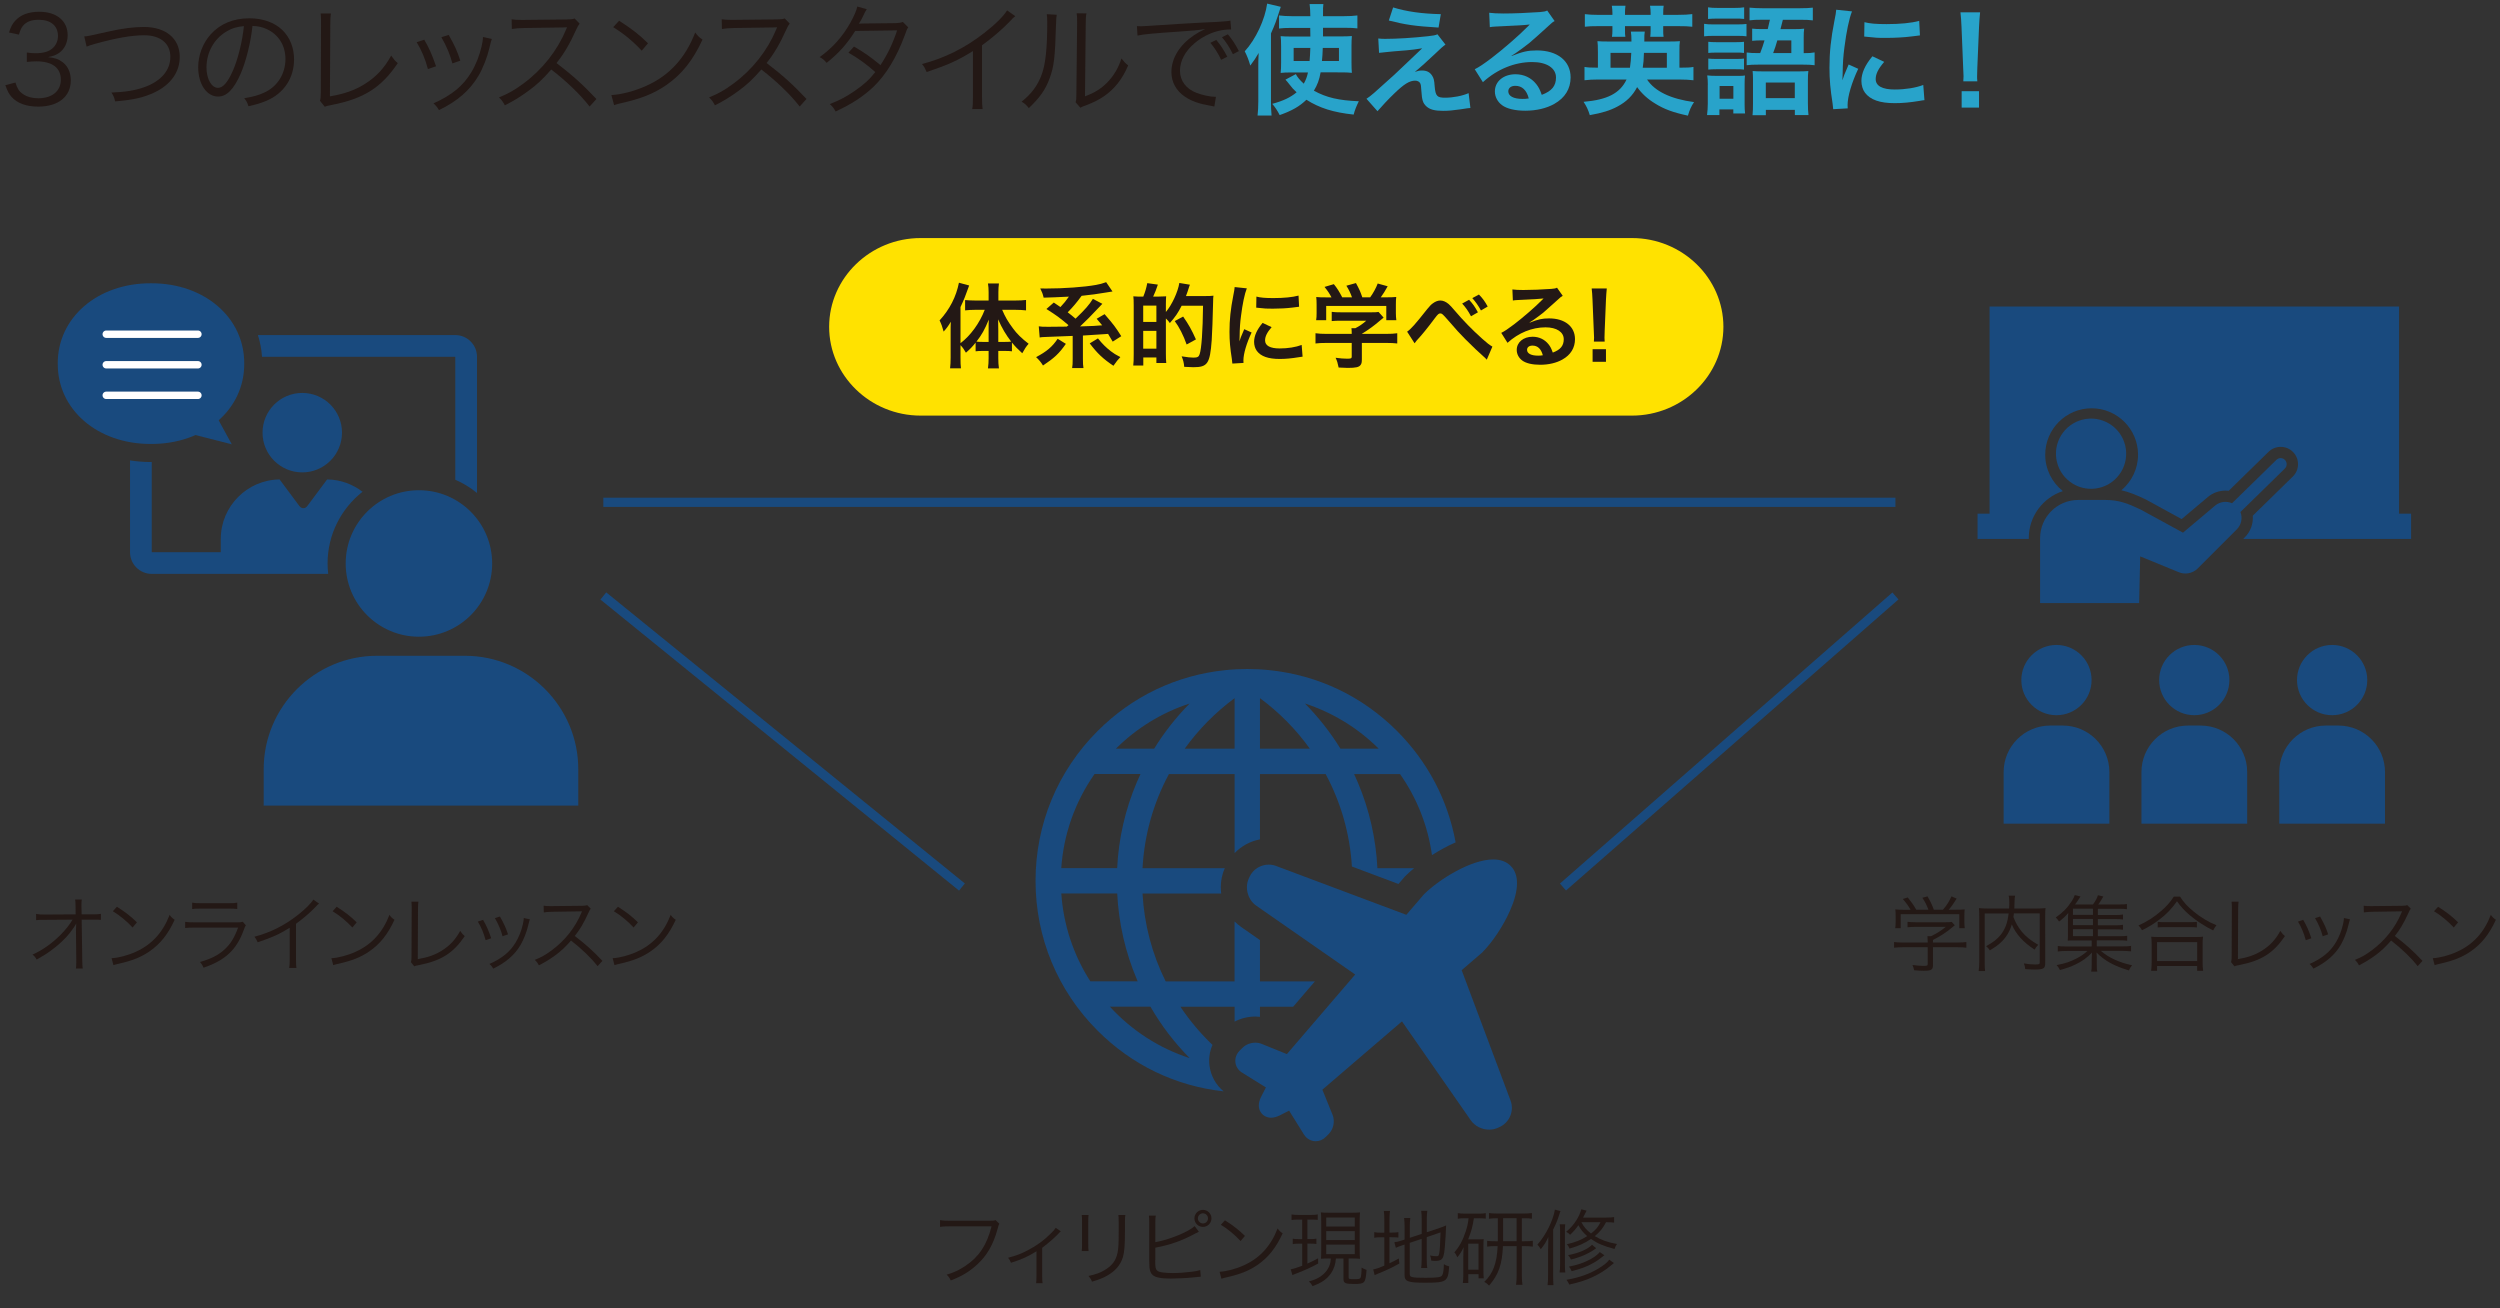 <?xml version="1.0" encoding="utf-8"?>
<!-- Generator: Adobe Illustrator 24.3.0, SVG Export Plug-In . SVG Version: 6.00 Build 0)  -->
<svg version="1.1" id="レイヤー_1" xmlns="http://www.w3.org/2000/svg" xmlns:xlink="http://www.w3.org/1999/xlink" x="0px"
	 y="0px" width="542.4px" height="283.84px" viewBox="0 0 542.4 283.84" style="enable-background:new 0 0 542.4 283.84;"
	 xml:space="preserve">
<rect x="0" y="0" width="542.4" height="283.84" fill="#333333" stroke="none"/>
<style type="text/css">
	.st0{fill:#FFE200;}
	.st1{fill:#231815;}
	.st2{fill:#28A3CA;}
	.st3{fill:#194A7E;}
	.st4{fill:none;stroke:#FFFFFF;stroke-width:1.606;stroke-linecap:round;stroke-linejoin:round;}
	.st5{fill:none;stroke:#231815;stroke-width:3.053;stroke-miterlimit:10;}
	.st6{fill:none;stroke:#194A7E;stroke-width:2;stroke-miterlimit:10;}
</style>
<g>
	<path class="st0" d="M373.91,70.91c0,10.59-8.93,19.26-19.84,19.26H199.73c-10.91,0-19.84-8.67-19.84-19.26s8.93-19.26,19.84-19.26
		h154.34C364.98,51.65,373.91,60.31,373.91,70.91z"/>
</g>
<g>
	<g>
		<path class="st1" d="M3.35,17.91c0.42,1.35,0.78,1.9,1.59,2.47c0.88,0.62,2.03,0.94,3.35,0.94c3.02,0,4.91-1.56,4.91-4.03
			c0-2.57-1.85-3.98-5.3-3.98c-0.73,0-1.38,0.05-2.08,0.13v-2.05c0.6,0.1,1.22,0.16,1.92,0.16c1.72,0,2.99-0.39,3.8-1.2
			c0.65-0.62,1.04-1.59,1.04-2.52c0-2.24-1.56-3.54-4.19-3.54c-1.59,0-2.73,0.44-3.46,1.38C4.58,6.14,4.39,6.55,4.11,7.51L1.95,7.05
			c0.44-1.33,0.75-1.92,1.4-2.6c1.14-1.25,2.91-1.9,5.17-1.9c3.77,0,6.16,1.98,6.16,5.1c0,1.59-0.68,2.99-1.82,3.8
			c-0.68,0.49-1.25,0.7-2.44,0.94c1.51,0.16,2.31,0.44,3.2,1.12c1.14,0.88,1.74,2.26,1.74,3.93c0,3.51-2.7,5.69-7.05,5.69
			c-2.63,0-4.58-0.73-5.82-2.13c-0.55-0.62-0.86-1.2-1.33-2.52L3.35,17.91z"/>
		<path class="st1" d="M18.28,7.9c0.78-0.05,0.78-0.05,5.41-1.09c2.89-0.65,5.38-0.96,7.54-0.96c4.76,0,7.77,2.52,7.77,6.5
			c0,3.25-1.92,5.98-5.41,7.67c-2.39,1.14-4.58,1.64-8.61,1.98c-0.21-0.91-0.34-1.22-0.81-1.92c2.91-0.1,5.25-0.47,7.23-1.2
			c3.56-1.3,5.56-3.64,5.56-6.55s-2.16-4.68-5.69-4.68c-2.7,0-6.11,0.6-10.61,1.85c-1.09,0.31-1.43,0.42-1.87,0.62L18.28,7.9z"/>
		<path class="st1" d="M52.23,15.96c-1.51,3.43-3.04,4.99-4.91,4.99c-2.47,0-4.32-2.7-4.32-6.34c0-2.65,0.99-5.23,2.73-7.18
			c2.08-2.29,4.91-3.46,8.4-3.46c2.91,0,5.46,0.91,7.15,2.57c1.64,1.59,2.52,3.85,2.52,6.34c0,4.03-2.18,7.36-5.95,8.97
			c-1.17,0.49-2.16,0.81-3.95,1.2c-0.26-0.86-0.42-1.12-0.91-1.74c1.9-0.31,3.12-0.65,4.34-1.22c2.86-1.3,4.6-4.08,4.6-7.28
			c0-2.96-1.51-5.36-4.13-6.53c-0.96-0.42-1.72-0.6-3.02-0.65C54.39,9.26,53.4,13.23,52.23,15.96z M49.04,6.89
			c-2.63,1.59-4.24,4.52-4.24,7.75c0,2.5,1.09,4.42,2.5,4.42c1.09,0,2.13-1.22,3.25-3.77c1.07-2.44,2.03-6.29,2.37-9.62
			C51.35,5.8,50.23,6.16,49.04,6.89z"/>
		<path class="st1" d="M71.79,2.91c-0.08,0.55-0.13,1.22-0.13,2.31L71.58,20.9c2.99-0.49,5.36-1.3,7.44-2.6
			c2.6-1.61,4.34-3.48,5.85-6.24c0.65,0.91,0.81,1.12,1.43,1.64c-3.56,5.3-7.38,7.72-14.33,9.07c-1.01,0.21-1.14,0.23-1.51,0.39
			l-1.04-1.3c0.13-0.44,0.18-0.73,0.18-1.69l0.05-14.9V4.32c0-0.52-0.03-0.83-0.08-1.4H71.79z"/>
		<path class="st1" d="M92.04,8.61c1.04,1.79,1.61,3.02,2.57,5.77l-1.77,0.6c-0.62-2.29-1.35-4.03-2.44-5.82L92.04,8.61z
			 M106.71,8.45c-0.16,0.42-0.16,0.42-0.57,2.11c-0.42,1.82-1.35,4.21-2.29,5.82c-1.85,3.17-4.58,5.56-8.61,7.51
			c-0.39-0.65-0.6-0.91-1.2-1.46c4-1.79,6.45-3.8,8.24-6.79c0.99-1.64,1.74-3.59,2.21-5.59c0.18-0.86,0.29-1.46,0.29-1.77v-0.1
			c0-0.08,0-0.08,0-0.16L106.71,8.45z M97.35,7.57c1.38,2.47,1.85,3.51,2.52,5.59l-1.72,0.6c-0.47-1.85-1.27-3.74-2.39-5.69
			L97.35,7.57z"/>
		<path class="st1" d="M127.92,23.11c-2.05-2.63-4.99-5.46-8.32-8.03c-1.82,2.08-3.09,3.28-4.97,4.65c-1.79,1.3-3.17,2.16-5.1,3.12
			c-0.42-0.78-0.62-1.07-1.27-1.72c2-0.81,3.28-1.51,5.28-2.99c4.16-3.07,7.38-7.18,9.28-11.73c0.05-0.16,0.08-0.18,0.13-0.31
			c0.05-0.08,0.05-0.1,0.08-0.18c-0.23,0.03-0.31,0.03-0.62,0.03l-8.68,0.13c-1.17,0.03-1.92,0.08-2.68,0.21L111,4.19
			c0.7,0.1,1.17,0.13,2.05,0.13c0.08,0,0.31,0,0.68,0l9.28-0.1c0.91-0.03,1.22-0.05,1.66-0.21l1.09,1.12
			c-0.26,0.31-0.44,0.62-0.73,1.27c-1.46,3.22-2.68,5.28-4.29,7.28c3.41,2.6,5.69,4.65,8.66,7.8L127.92,23.11z"/>
		<path class="st1" d="M132.65,20.62c2.03-0.08,5.15-0.88,7.57-2c5.02-2.24,8.5-6.06,10.61-11.57c0.6,0.81,0.86,1.04,1.59,1.53
			c-2.08,4.52-4.5,7.57-7.93,9.93c-2.68,1.82-5.36,2.89-9.7,3.87c-0.7,0.16-0.91,0.21-1.56,0.42L132.65,20.62z M134.32,4.5
			c2.78,1.77,4.39,3.04,6.27,4.89L139.23,11c-1.87-2.03-3.93-3.72-6.19-5.1L134.32,4.5z"/>
		<path class="st1" d="M173.5,23.11c-2.05-2.63-4.99-5.46-8.32-8.03c-1.82,2.08-3.09,3.28-4.97,4.65c-1.79,1.3-3.17,2.16-5.1,3.12
			c-0.42-0.78-0.62-1.07-1.27-1.72c2-0.81,3.28-1.51,5.28-2.99c4.16-3.07,7.38-7.18,9.28-11.73c0.05-0.16,0.08-0.18,0.13-0.31
			c0.05-0.08,0.05-0.1,0.08-0.18c-0.23,0.03-0.31,0.03-0.62,0.03l-8.68,0.13c-1.17,0.03-1.92,0.08-2.68,0.21l-0.05-2.11
			c0.7,0.1,1.17,0.13,2.05,0.13c0.08,0,0.31,0,0.68,0l9.28-0.1c0.91-0.03,1.22-0.05,1.66-0.21l1.09,1.12
			c-0.26,0.31-0.44,0.62-0.73,1.27c-1.46,3.22-2.68,5.28-4.29,7.28c3.41,2.6,5.69,4.65,8.66,7.8L173.5,23.11z"/>
		<path class="st1" d="M188.06,2c-0.34,0.49-0.34,0.49-0.91,1.72c-0.23,0.49-0.49,0.94-0.81,1.43c0.36-0.05,0.36-0.05,8.03-0.13
			c0.65-0.03,1.12-0.1,1.51-0.26l1.17,1.17c-0.29,0.42-0.31,0.49-0.75,1.72c-1.79,4.84-4.08,8.58-6.79,11.18
			c-2.18,2.08-4.76,3.77-8.22,5.36c-0.42-0.78-0.65-1.07-1.27-1.61c2.21-0.86,3.61-1.61,5.38-2.83c2.03-1.4,3.22-2.47,4.5-4.11
			c-1.87-1.69-3.77-3.04-5.82-4.21l1.2-1.33c2.21,1.27,3.64,2.29,5.75,4.03c1.53-2.31,2.7-4.78,3.61-7.54l-9.1,0.13
			c-1.77,2.83-3.61,4.86-6.19,6.92c-0.6-0.68-0.83-0.86-1.51-1.25c2.81-2.03,4.94-4.42,6.63-7.41c0.83-1.51,1.33-2.63,1.53-3.56
			L188.06,2z"/>
		<path class="st1" d="M220.28,3.51c-0.47,0.34-0.49,0.39-1.14,1.09c-1.64,1.72-3.85,3.61-6.08,5.23V20.9
			c0,1.48,0.03,2.05,0.13,2.76h-2.26c0.13-0.68,0.16-1.27,0.16-2.7v-9.88c-3.38,2.08-5.28,2.94-10.04,4.55
			c-0.36-0.83-0.49-1.09-1.01-1.74c4.89-1.27,9.39-3.51,13.49-6.73c2.42-1.87,4.24-3.69,4.97-4.91L220.28,3.51z"/>
		<path class="st1" d="M229.27,3.2c-0.1,0.65-0.1,0.65-0.16,2.24c-0.21,7.05-0.42,8.97-1.4,11.6c-0.88,2.42-2.13,4.16-4.5,6.42
			c-0.52-0.68-0.78-0.91-1.56-1.4c2.13-1.69,3.54-3.56,4.39-5.98c0.81-2.26,1.17-5.67,1.17-11.15c0-0.94-0.03-1.25-0.1-1.85
			L229.27,3.2z M235.72,2.91c-0.13,0.62-0.16,1.09-0.16,2.29l-0.16,15.7c2.16-0.81,3.48-1.64,4.84-3.02c1.43-1.48,2.44-3.2,3.07-5.2
			c0.55,0.7,0.75,0.94,1.46,1.51c-1.27,2.99-2.99,5.15-5.23,6.68c-1.14,0.78-2.18,1.3-3.72,1.9c-0.47,0.18-0.47,0.18-0.83,0.31
			c-0.31,0.13-0.36,0.16-0.6,0.29l-1.04-1.2c0.16-0.44,0.18-0.65,0.18-1.77l0.16-15.21c0-1.69,0-1.69-0.1-2.31L235.72,2.91z"/>
		<path class="st1" d="M246.67,5.67c0.49,0.03,0.75,0.03,0.94,0.03c0.36,0,0.68-0.03,1.48-0.08c3.09-0.23,11.41-0.73,14.77-0.86
			c1.46-0.08,2.68-0.18,3.09-0.29l0.16,1.92c-1.04,0-1.92,0.1-2.91,0.36c-1.74,0.44-3.56,1.38-4.99,2.6
			c-2.08,1.74-3.2,3.85-3.2,6.01c0,2.18,1.33,3.93,3.64,4.81c1.27,0.47,2.91,0.83,3.9,0.83c0.05,0,0.16,0,0.26,0l-0.34,2.11
			c-0.29-0.05-0.39-0.08-0.81-0.16c-2.57-0.44-4.13-0.99-5.62-2c-1.85-1.25-2.89-3.15-2.89-5.3c0-3.02,1.77-5.88,4.86-7.98
			c0.81-0.55,1.48-0.91,2.47-1.38c-1.53,0.26-2.83,0.39-5.72,0.57c-5.38,0.36-7.7,0.57-8.97,0.86L246.67,5.67z M263.88,8.66
			c0.99,1.2,1.51,1.98,2.39,3.64l-1.33,0.68c-0.7-1.48-1.38-2.55-2.34-3.69L263.88,8.66z M266.4,7.44c0.99,1.2,1.51,1.98,2.39,3.64
			l-1.3,0.68c-0.73-1.48-1.4-2.55-2.37-3.69L266.4,7.44z"/>
		<path class="st2" d="M273,14.38c0-0.81,0-1.22,0.08-2.89c-0.57,1.01-0.99,1.64-1.82,2.73c-0.36-1.25-0.65-2-1.2-3.09
			c2.39-2.6,4.39-6.89,4.86-10.35l2.96,0.7c-1.04,3.22-1.2,3.69-2.13,5.77v14.79c0,1.12,0.03,1.98,0.13,3.02h-3.04
			c0.1-0.99,0.16-1.77,0.16-3.04V14.38z M286.52,15.7c-0.29,1.64-0.7,2.73-1.46,3.98c2.76,1.51,5.41,2.11,9.75,2.29
			c-0.47,0.94-0.88,1.92-1.12,2.89c-4.39-0.47-7.38-1.4-10.25-3.22c-1.51,1.46-3.15,2.39-5.8,3.33c-0.47-0.94-1.01-1.74-1.61-2.44
			c2.39-0.65,3.93-1.38,5.28-2.5c-0.68-0.62-1.01-1.01-1.61-1.79c-0.34-0.44-0.55-0.68-0.81-0.96l2.26-1.2
			c0.31,0.62,0.83,1.27,1.72,2.08c0.47-0.86,0.7-1.48,0.91-2.44h-3.82c-0.83,0-1.46,0.03-2.11,0.1c0.08-0.75,0.1-1.25,0.1-2.18
			v-3.61c0-1.12-0.03-1.56-0.1-2.18c0.78,0.05,1.17,0.08,2.42,0.08h4.03l-0.03-1.87H280c-1.04,0-1.72,0.03-2.5,0.13V3.35
			c0.78,0.1,1.77,0.16,2.81,0.16h3.98c-0.03-1.35-0.05-1.82-0.16-2.63h2.99c-0.08,0.73-0.08,0.73-0.08,2.63h4.52
			c1.2,0,2.05-0.05,2.94-0.16v2.81c-0.78-0.1-1.56-0.13-2.6-0.13h-4.86c0,0.36,0,0.62,0,0.78V7.9h3.82c1.17,0,1.72-0.03,2.44-0.08
			c-0.05,0.65-0.08,1.3-0.08,2.26v3.35c0,1.25,0.03,1.74,0.08,2.37c-0.75-0.08-1.35-0.1-2.52-0.1H286.52z M280.67,10.4v2.83h3.46
			c0.1-1.17,0.1-1.38,0.16-2.83H280.67z M286.99,10.4c-0.05,1.35-0.08,1.85-0.18,2.83h3.69V10.4H286.99z"/>
		<path class="st2" d="M299.03,8.35c0.7,0.08,0.96,0.08,1.53,0.08c2.52,0,5.98-0.21,9.23-0.57c1.17-0.13,1.64-0.21,2.08-0.42
			l1.74,2.24c-0.49,0.34-1.04,0.81-2.21,1.95c-1.4,1.35-3.64,3.35-4.45,3.98c0.65-0.23,0.99-0.31,1.59-0.31
			c0.99,0,1.66,0.34,2.16,1.09c0.36,0.57,0.47,0.94,0.57,2.39c0.18,2.05,0.52,2.42,2.24,2.42c1.74,0,3.77-0.39,5.12-0.99l0.39,3.22
			c-0.44,0.03-0.6,0.05-2.29,0.31c-1.59,0.23-2.52,0.31-3.64,0.31c-1.85,0-2.89-0.29-3.64-0.99c-0.73-0.68-0.94-1.3-1.07-3.35
			c-0.05-0.99-0.1-1.35-0.26-1.66c-0.18-0.34-0.6-0.55-1.09-0.55c-1.22,0-2.39,0.73-4.5,2.76c-1.33,1.27-2.73,2.78-3.67,3.87
			l-2.39-2.7c1.14-0.78,1.14-0.78,6.03-5.2c0.6-0.55,1.07-0.99,3.02-2.86c0.7-0.68,1.72-1.64,3.04-2.89
			c-1.48,0.23-2.16,0.34-3.38,0.44c-0.36,0.03-0.36,0.03-2.63,0.21c-0.49,0.05-0.49,0.05-1.35,0.13c-0.96,0.08-1.14,0.1-2,0.21
			L299.03,8.35z M302.25,1.61c2.94,0.91,6.32,1.38,10.35,1.46l-0.49,2.91c-5.17-0.31-7.2-0.62-10.79-1.53L302.25,1.61z"/>
		<path class="st2" d="M327.99,12.14c2.37-0.94,3.51-1.2,5.46-1.2c4.45,0,7.31,2.29,7.31,5.85c0,2.47-1.22,4.45-3.54,5.75
			c-1.69,0.96-3.9,1.48-6.29,1.48c-2.18,0-4-0.42-5.04-1.2c-0.99-0.73-1.56-1.82-1.56-2.99c0-2.16,1.87-3.72,4.47-3.72
			c1.82,0,3.41,0.75,4.5,2.13c0.52,0.65,0.81,1.22,1.2,2.34c2.16-0.81,3.09-1.92,3.09-3.77c0-2.03-2-3.35-5.15-3.35
			c-3.8,0-7.59,1.53-10.71,4.37l-1.77-2.81c0.91-0.44,1.95-1.14,3.67-2.44c2.42-1.85,5.8-4.76,7.77-6.76
			c0.05-0.05,0.31-0.31,0.47-0.47l-0.03-0.03c-0.99,0.13-2.65,0.23-7.36,0.44c-0.57,0.03-0.75,0.05-1.25,0.13l-0.13-3.12
			c0.88,0.1,1.64,0.16,3.07,0.16c2.21,0,5.38-0.13,7.9-0.31c0.91-0.08,1.2-0.13,1.61-0.34l1.61,2.29c-0.44,0.23-0.62,0.39-1.35,1.07
			c-1.3,1.2-3.2,2.89-4.08,3.64c-0.47,0.39-2.34,1.79-2.86,2.13c-0.65,0.44-0.65,0.44-1.07,0.68L327.99,12.14z M328.77,18.62
			c-0.94,0-1.53,0.47-1.53,1.2c0,1.04,1.17,1.64,3.09,1.64c0.49,0,0.62,0,1.35-0.1C331.22,19.55,330.23,18.62,328.77,18.62z"/>
		<path class="st2" d="M357.35,17.26c1.69,2.55,5.12,4.21,10.19,4.89c-0.65,0.99-0.94,1.64-1.33,2.94c-3.25-0.7-5.15-1.4-7.15-2.65
			c-1.56-0.94-2.89-2.16-3.87-3.54c-0.96,1.85-2.31,3.17-4.26,4.21c-1.61,0.86-3.28,1.38-6.01,1.87c-0.36-1.2-0.73-1.95-1.35-2.89
			c5.17-0.44,7.9-1.85,9.33-4.84h-6.06c-1.25,0-2.13,0.05-3.07,0.16v-2.89c0.73,0.13,1.38,0.16,2.7,0.16h0.21v-3.38
			c0-1.22-0.03-1.77-0.1-2.37c0.68,0.05,1.14,0.08,2.52,0.08h4.86c0-1.04-0.03-1.53-0.13-2.16h3.02c-0.1,0.7-0.1,0.7-0.1,2.16h5.2
			c1.35,0,1.82-0.03,2.52-0.08c-0.1,0.62-0.1,1.07-0.1,2.34v3.41h0.31c1.38,0,2-0.03,2.73-0.16v2.89c-0.96-0.1-1.87-0.16-3.12-0.16
			H357.35z M349.83,2.78c0-0.55-0.05-1.01-0.13-1.53h2.96c-0.08,0.49-0.1,0.99-0.1,1.53v0.44h5.56V2.78c0-0.52-0.05-1.01-0.13-1.53
			h2.96c-0.08,0.47-0.1,0.99-0.1,1.53v0.44h3.22c1.33,0,2.18-0.05,3.09-0.16V5.8c-0.88-0.1-1.69-0.13-3.09-0.13h-3.22v0.91
			c0,0.57,0,0.91,0.08,1.4h-2.89c0.05-0.42,0.08-0.81,0.08-1.38V5.67h-5.56v0.88c0,0.65,0,1.01,0.08,1.43h-2.91
			c0.08-0.47,0.1-0.88,0.1-1.4V5.67h-2.96c-1.43,0-2.24,0.03-3.02,0.13V3.07c0.86,0.1,1.69,0.16,3.02,0.16h2.96V2.78z M353.63,14.69
			c0.16-1.07,0.23-1.85,0.29-3.22h-4.5v3.22H353.63z M361.64,14.69v-3.22h-4.97c-0.05,1.61-0.1,2.16-0.26,3.22H361.64z"/>
		<path class="st2" d="M369.72,5.17c0.62,0.1,1.12,0.13,2.08,0.13h4.91c1.09,0,1.61-0.03,2.21-0.1v2.68
			c-0.57-0.08-0.96-0.1-2.08-0.1h-5.04c-0.91,0-1.46,0.03-2.08,0.1V5.17z M370.53,18.41c0-0.81-0.03-1.4-0.13-2.05
			c0.65,0.08,1.25,0.1,2,0.1h4.45c1.01,0,1.3,0,1.74-0.08c-0.05,0.47-0.08,0.91-0.08,1.87v4.34c0,0.96,0.03,1.35,0.1,2.03h-2.55
			v-0.88h-3.02v1.22h-2.68c0.1-0.81,0.16-1.61,0.16-2.52V18.41z M370.58,1.59c0.65,0.1,1.12,0.13,2.16,0.13h3.51
			c1.04,0,1.51-0.03,2.16-0.13v2.52c-0.83-0.08-1.01-0.08-2.16-0.08h-3.51c-0.94,0-1.51,0.03-2.16,0.08V1.59z M370.63,9.07
			c0.52,0.05,0.86,0.08,1.72,0.08h4.37c0.86,0,1.2-0.03,1.66-0.08v2.42c-0.65-0.08-0.81-0.08-1.66-0.08h-4.37
			c-0.83,0-1.2,0.03-1.72,0.08V9.07z M370.63,12.71c0.52,0.05,0.86,0.08,1.72,0.08h4.37c0.86,0,1.2-0.03,1.66-0.08v2.39
			c-0.65-0.08-0.81-0.08-1.72-0.08h-4.34c-0.78,0-1.2,0.03-1.69,0.08V12.71z M373.08,21.42h2.99v-2.76h-2.99V21.42z M381.89,11.52
			c0.47-1.25,0.6-1.61,0.94-2.76h-0.65c-0.75,0-1.43,0.03-2.03,0.1V6.21c0.62,0.08,1.22,0.1,2.08,0.1h1.3
			c0.26-1.04,0.26-1.04,0.47-2.03h-1.69c-1.25,0-1.92,0.03-2.73,0.13V1.66c0.88,0.08,1.74,0.13,2.91,0.13h7.93
			c1.33,0,2.18-0.05,2.89-0.13v2.76c-0.81-0.1-1.48-0.13-2.76-0.13h-3.74c-0.26,0.99-0.42,1.66-0.52,2.03h3.09
			c0.91,0,1.51-0.03,2.05-0.1c-0.08,0.57-0.1,1.07-0.1,2.03v3.28c1.25,0,1.59-0.03,2.37-0.16v2.78c-0.86-0.1-1.46-0.13-2.55-0.13
			h-9.62c-1.2,0-1.79,0.03-2.57,0.13v-2.76c0.78,0.1,1.27,0.13,2.57,0.13H381.89z M380.33,17.26c0-0.78-0.03-1.27-0.08-1.85
			c0.65,0.05,1.17,0.08,2.21,0.08h7.77c1.14,0,1.59-0.03,2.11-0.08c-0.08,0.55-0.1,1.22-0.1,2.08v4.91c0,1.09,0.05,1.92,0.13,2.57
			h-2.96v-1.14h-6.29v1.17h-2.89c0.08-0.73,0.1-1.59,0.1-2.63V17.26z M383.11,21.29h6.29v-3.38h-6.29V21.29z M388.65,11.52V8.76
			h-3.04c-0.36,1.27-0.47,1.56-0.91,2.76H388.65z"/>
		<path class="st2" d="M397.73,23.69c-0.03-0.47-0.05-0.62-0.13-1.22c-0.49-3.15-0.68-5.15-0.68-7.77c0-3.35,0.31-6.32,1.07-10.17
			c0.29-1.46,0.34-1.72,0.39-2.42l3.43,0.36c-0.62,1.53-1.22,4.45-1.64,7.77c-0.26,1.95-0.36,3.48-0.39,5.75
			c0,0.57-0.03,0.78-0.05,1.43c0.29-0.91,0.34-1.09,1.35-3.43l2.08,0.94c-1.43,3.02-2.31,6.03-2.31,7.88c0,0.16,0,0.36,0.03,0.7
			L397.73,23.69z M408.8,13.42c-1.3,1.51-1.85,2.63-1.85,3.74c0,1.48,1.43,2.26,4.13,2.26c2.29,0,4.55-0.36,6.19-0.99l0.26,3.3
			c-0.36,0.03-0.47,0.05-1.07,0.16c-2.08,0.34-3.67,0.49-5.38,0.49c-3.22,0-5.3-0.73-6.45-2.26c-0.49-0.65-0.78-1.61-0.78-2.55
			c0-1.69,0.78-3.43,2.39-5.36L408.8,13.42z M404.51,4.81c1.17,0.31,2.55,0.42,4.81,0.42c2.89,0,5.36-0.23,7.07-0.7l0.16,3.15
			c-0.21,0.03-0.6,0.08-1.85,0.23c-1.66,0.21-3.64,0.31-5.56,0.31c-1.9,0-1.92,0-4.68-0.29L404.51,4.81z"/>
		<path class="st2" d="M425.96,17.65c0.03-0.55,0.05-0.81,0.05-1.12c0-0.29,0-0.29-0.08-1.85l-0.36-8.84
			c-0.05-1.14-0.13-2.44-0.23-3.17h4.26c-0.08,0.7-0.18,2.05-0.23,3.17L429,14.69c-0.05,1.51-0.05,1.51-0.05,1.87
			c0,0.31,0,0.57,0.05,1.09H425.96z M425.6,23.35v-3.56h3.77v3.56H425.6z"/>
	</g>
</g>
<g>
	<path class="st1" d="M208.39,77.6c0,1.04,0.02,1.7,0.1,2.32h-2.36c0.08-0.76,0.12-1.32,0.12-2.34v-5.52c0-1.06,0-1.38,0.04-2.26
		c-0.54,0.92-0.92,1.44-1.56,2.14c-0.26-0.98-0.5-1.66-0.88-2.42c2.2-2.4,3.6-5.14,4.2-8.18l2.22,0.6c-0.72,2.06-1.2,3.24-1.88,4.68
		v7.84c2.18-1.66,4.14-4.34,5.26-7.24h-2.14c-0.68,0-1.46,0.04-2.12,0.12V65.1c0.62,0.06,1.4,0.1,2.18,0.1h2.92v-1.82
		c0-0.66-0.04-1.28-0.14-1.88h2.38c-0.08,0.62-0.12,1.2-0.12,1.9v1.8h3.7c0.88,0,1.66-0.04,2.3-0.12v2.26
		c-0.68-0.08-1.48-0.12-2.24-0.12h-2.94c0.66,1.54,1.2,2.48,2.34,4.02c0.82,1.14,1.9,2.2,3.4,3.34c-0.54,0.62-0.86,1.1-1.38,2.06
		c-1.06-0.98-1.54-1.46-2.24-2.32v1.9c-0.42-0.06-0.84-0.08-1.46-0.08h-1.5v1.6c0,0.78,0.04,1.46,0.14,2.18h-2.38
		c0.1-0.74,0.14-1.44,0.14-2.18v-1.6h-1.4c-0.56,0-1,0.02-1.42,0.08v-1.88c-0.78,0.96-1.1,1.3-2.1,2.18
		c-0.44-0.76-0.68-1.1-1.18-1.64V77.6z M214.49,71.74c0-1.04,0-1.46,0.04-2.4c-0.9,2.18-1.5,3.26-2.68,4.78
		c0.4,0.04,0.74,0.06,1.32,0.06h1.32V71.74z M218.05,74.18c0.58,0,0.88-0.02,1.34-0.06c-1.14-1.48-1.98-2.88-2.84-4.84
		c0.04,1.12,0.04,1.6,0.04,2.4v2.5H218.05z"/>
	<path class="st1" d="M231.25,74.6c-1.44,2.08-2.52,3.08-4.96,4.7c-0.44-0.72-0.9-1.26-1.5-1.82c2.28-1.2,3.54-2.26,4.68-3.98
		L231.25,74.6z M231.81,70.54c-2.02-1.7-2.46-2.02-4.78-3.5l1.6-1.4c0.34,0.22,0.8,0.56,1.44,0.98c0.74-0.78,1.24-1.4,1.84-2.26
		c-3.36,0.16-3.36,0.16-5.48,0.22c-0.2-0.84-0.32-1.16-0.74-2c0.56,0.02,0.98,0.02,1.26,0.02c3.86,0,8.28-0.32,10.82-0.78
		c0.96-0.18,1.24-0.26,2.22-0.6l1.38,2.02c-0.34,0.04-0.34,0.04-1.38,0.22c-1.28,0.24-3.82,0.58-5.32,0.72
		c-1.12,1.52-1.84,2.38-3.02,3.58c0.7,0.54,0.98,0.76,1.7,1.38c2.08-2,3-3.04,3.76-4.3l2.06,1.08c-0.08,0.08-0.08,0.08-0.3,0.3
		c-0.02,0.02-0.1,0.12-0.24,0.26c-0.1,0.08-0.3,0.3-0.6,0.62c-0.86,0.96-2.72,2.82-3.7,3.72c3.12-0.1,3.12-0.1,4.8-0.24
		c-0.32-0.4-0.56-0.68-1.2-1.42l1.72-1c2.08,2.42,2.26,2.66,3.62,4.78l-1.86,1.18c-0.56-0.96-0.74-1.26-1-1.68
		c-0.2,0-0.2,0-0.52,0.04c-0.98,0.08-3.8,0.26-4.94,0.32v5.04c0,1,0.02,1.44,0.12,2.02h-2.46c0.1-0.58,0.12-1.02,0.12-2.02v-4.96
		c-0.88,0.04-4.76,0.2-5.68,0.22c-1.02,0.04-1.06,0.04-1.48,0.12l-0.2-2.42c0.68,0.1,0.8,0.1,2.18,0.1c1.82,0,2.02,0,3.9-0.04
		l0.36-0.3V70.54z M238.21,73.42c1,1.24,1.76,1.98,2.82,2.8c0.58,0.44,1.04,0.74,2.04,1.26c-0.56,0.58-0.76,0.84-1.5,1.88
		c-2.22-1.48-3.52-2.7-5.14-4.86L238.21,73.42z"/>
	<path class="st1" d="M248.05,64.35c0.4-0.98,0.66-1.86,0.86-2.92l2.3,0.32c-0.4,1.18-0.58,1.64-1.02,2.6h1.1
		c0.98-0.02,1.56-0.04,1.72-0.06c-0.02,0.16-0.02,0.16-0.04,0.6c0,0.04-0.02,0.1-0.02,1.12v1.68c1.3-1.52,2.62-4.36,2.92-6.3
		l2.3,0.38c-0.12,0.28-0.16,0.38-0.28,0.78c-0.08,0.3-0.4,1.22-0.58,1.68h4.26c0.82,0,1.3-0.02,1.7-0.08
		c-0.06,0.52-0.06,0.52-0.08,1.58c-0.04,2.48-0.22,7.1-0.3,8.12c-0.38,5.06-0.9,5.82-3.98,5.82c-0.48,0-0.98-0.02-1.98-0.08
		c-0.08-0.9-0.22-1.46-0.56-2.28c1.26,0.2,1.94,0.28,2.56,0.28c0.86,0,1.16-0.16,1.34-0.74c0.42-1.24,0.68-5.02,0.74-10.52h-4.64
		c-0.78,1.54-1.36,2.4-2.56,3.76c-0.3-0.44-0.36-0.5-0.86-1v7.68c0,0.74,0.02,1.42,0.08,1.98h-2.14v-1.2h-2.84v1.76h-2.18
		c0.08-0.6,0.1-1.34,0.1-2.58v-10.4c0-1.06-0.02-1.52-0.08-2.04c0.34,0.04,0.74,0.06,1.06,0.06h0.7H248.05z M248.03,69.84h2.86V66.3
		h-2.86V69.84z M248.03,75.64h2.86v-3.86h-2.86V75.64z M257.45,74.74c-0.66-1.92-1.64-3.84-2.58-5.08l1.82-0.98
		c1.2,1.72,1.82,2.82,2.78,4.96L257.45,74.74z"/>
	<path class="st1" d="M267.37,78.88c-0.02-0.36-0.04-0.48-0.1-0.94c-0.38-2.42-0.52-3.96-0.52-5.98c0-2.58,0.24-4.86,0.82-7.82
		c0.22-1.12,0.26-1.32,0.3-1.86l2.64,0.28c-0.48,1.18-0.94,3.42-1.26,5.98c-0.2,1.5-0.28,2.68-0.3,4.42c0,0.44-0.02,0.6-0.04,1.1
		c0.22-0.7,0.26-0.84,1.04-2.64l1.6,0.72c-1.1,2.32-1.78,4.64-1.78,6.06c0,0.12,0,0.28,0.02,0.54L267.37,78.88z M275.89,70.98
		c-1,1.16-1.42,2.02-1.42,2.88c0,1.14,1.1,1.74,3.18,1.74c1.76,0,3.5-0.28,4.76-0.76l0.2,2.54c-0.28,0.02-0.36,0.04-0.82,0.12
		c-1.6,0.26-2.82,0.38-4.14,0.38c-2.48,0-4.08-0.56-4.96-1.74c-0.38-0.5-0.6-1.24-0.6-1.96c0-1.3,0.6-2.64,1.84-4.12L275.89,70.98z
		 M272.59,64.35c0.9,0.24,1.96,0.32,3.7,0.32c2.22,0,4.12-0.18,5.44-0.54l0.12,2.42c-0.16,0.02-0.46,0.06-1.42,0.18
		c-1.28,0.16-2.8,0.24-4.28,0.24c-1.46,0-1.48,0-3.6-0.22L272.59,64.35z"/>
	<path class="st1" d="M287.85,74.4c-1.04,0-1.82,0.04-2.44,0.12V72.3c0.68,0.1,1.48,0.14,2.42,0.14h5.44V72.3
		c0-0.4-0.02-0.76-0.06-1.1h0.86c0.86-0.44,1.52-0.88,2.36-1.62h-5.5c-0.82,0-1.36,0.02-2,0.08v-2c0.6,0.08,1.16,0.1,2.02,0.1h6.62
		c0.78,0,1.16-0.02,1.52-0.08l1.1,1.22c-0.34,0.28-0.34,0.28-0.72,0.6c-1.42,1.22-2.44,1.96-4,2.92v0.02h5.22
		c0.98,0,1.86-0.04,2.46-0.14v2.22c-0.58-0.08-1.44-0.12-2.48-0.12h-5.2v3.5c0,0.7-0.06,0.98-0.26,1.26
		c-0.34,0.5-1.02,0.66-2.82,0.66c-0.26,0-0.92-0.02-1.96-0.08c-0.22-1.06-0.32-1.4-0.66-2.12c0.96,0.14,1.86,0.2,2.48,0.2
		c0.88,0,1.02-0.06,1.02-0.46V74.4H287.85z M288.87,64.51c-0.46-0.88-0.72-1.28-1.5-2.26l2.02-0.6c0.7,0.86,1.16,1.58,1.82,2.86
		h2.12c-0.34-0.94-0.66-1.64-1.22-2.52l2.08-0.58c0.82,1.54,0.94,1.82,1.38,3.1h1.7c0.6-0.8,1.3-2.06,1.64-3l2.16,0.6
		c-0.46,0.86-1.04,1.78-1.5,2.4h0.9c1.36,0,1.74-0.02,2.46-0.08c-0.06,0.5-0.08,0.9-0.08,1.66v1.86c0,0.54,0.04,1.04,0.1,1.52h-2.18
		v-3.1h-13.04v3.1h-2.18c0.08-0.46,0.1-0.92,0.1-1.54V66.1c0-0.72-0.02-1.14-0.08-1.66c0.9,0.08,1.02,0.08,2.36,0.08H288.87z"/>
	<path class="st1" d="M305.29,71.96c0.86-0.6,1.72-1.56,4.36-4.9c0.52-0.64,0.86-1,1.24-1.26c0.54-0.4,1.1-0.6,1.6-0.6
		c0.6,0,1.2,0.26,1.8,0.76c0.28,0.24,0.72,0.7,1.34,1.44c1.82,2.14,3.76,4.14,5.98,6.12c1.02,0.92,1.52,1.3,2.18,1.68l-1.22,2.84
		c-0.2-0.24-0.28-0.3-0.58-0.58c-1.04-0.9-2.62-2.42-4.08-3.88c-1.52-1.56-1.56-1.6-3.7-4.06c-1.24-1.42-1.36-1.52-1.74-1.52
		c-0.32,0-0.52,0.18-1.2,1.08c-1.64,2.2-2.74,3.54-3.94,4.84c-0.22,0.26-0.26,0.32-0.42,0.56L305.29,71.96z M318.73,65.04
		c0.82,0.88,1.2,1.42,1.92,2.72l-1.5,0.86c-0.64-1.2-1.18-1.96-1.92-2.76L318.73,65.04z M321.31,67.36
		c-0.62-1.12-1.14-1.84-1.88-2.68l1.44-0.78c0.82,0.84,1.28,1.48,1.9,2.6L321.31,67.36z"/>
	<path class="st1" d="M331.89,70c1.82-0.72,2.7-0.92,4.2-0.92c3.42,0,5.62,1.76,5.62,4.5c0,1.9-0.94,3.42-2.72,4.42
		c-1.3,0.74-3,1.14-4.84,1.14c-1.68,0-3.08-0.32-3.88-0.92c-0.76-0.56-1.2-1.4-1.2-2.3c0-1.66,1.44-2.86,3.44-2.86
		c1.4,0,2.62,0.58,3.46,1.64c0.4,0.5,0.62,0.94,0.92,1.8c1.66-0.62,2.38-1.48,2.38-2.9c0-1.56-1.54-2.58-3.96-2.58
		c-2.92,0-5.84,1.18-8.24,3.36l-1.36-2.16c0.7-0.34,1.5-0.88,2.82-1.88c1.86-1.42,4.46-3.66,5.98-5.2c0.04-0.04,0.24-0.24,0.36-0.36
		l-0.02-0.02c-0.76,0.1-2.04,0.18-5.66,0.34c-0.44,0.02-0.58,0.04-0.96,0.1l-0.1-2.4c0.68,0.08,1.26,0.12,2.36,0.12
		c1.7,0,4.14-0.1,6.08-0.24c0.7-0.06,0.92-0.1,1.24-0.26l1.24,1.76c-0.34,0.18-0.48,0.3-1.04,0.82c-1,0.92-2.46,2.22-3.14,2.8
		c-0.36,0.3-1.8,1.38-2.2,1.64c-0.5,0.34-0.5,0.34-0.82,0.52L331.89,70z M332.49,74.98c-0.72,0-1.18,0.36-1.18,0.92
		c0,0.8,0.9,1.26,2.38,1.26c0.38,0,0.48,0,1.04-0.08C334.37,75.7,333.61,74.98,332.49,74.98z"/>
	<path class="st1" d="M345.81,74.12c0.02-0.42,0.04-0.62,0.04-0.86c0-0.22,0-0.22-0.06-1.44l-0.28-6.8
		c-0.04-0.88-0.1-1.88-0.18-2.44h3.28c-0.06,0.54-0.14,1.58-0.18,2.44l-0.28,6.8c-0.04,1.18-0.04,1.18-0.04,1.46
		c0,0.24,0,0.44,0.04,0.84H345.81z M345.53,78.5v-2.74h2.9v2.74H345.53z"/>
</g>
<g>
	<g>
		<path class="st1" d="M16.49,201.51c0-0.13,0.02-0.4,0.05-1.17c-0.34,0.67-0.5,0.9-1.35,2.02c-0.94,1.24-2.52,2.72-4.27,3.98
			c-0.81,0.59-1.51,1.03-2.97,1.85c-0.29-0.52-0.43-0.7-0.9-1.08c2.18-0.97,4.21-2.41,6.1-4.3c1.01-1.01,2-2.25,2.59-3.28
			l-5.91,0.04c-1.13,0-1.39,0-2,0.07v-1.35c0.65,0.11,0.97,0.13,2.03,0.13l6.55-0.04l-0.02-1.76c-0.02-0.94-0.02-0.94-0.09-1.46
			h1.44c-0.05,0.4-0.07,0.68-0.07,0.99v0.43l0.04,1.8h2.38c1.01,0,1.22-0.02,1.8-0.11v1.31c-0.38-0.04-0.76-0.05-1.49-0.05
			c-0.07,0-0.18,0-0.27,0h-2.41l0.13,8.77c0,0.77,0.04,1.35,0.09,1.84h-1.46c0.05-0.52,0.07-0.72,0.07-1.42c0-0.2,0-0.29,0-0.4
			l-0.07-6.63v-0.11V201.51z"/>
		<path class="st1" d="M24.21,207.89c1.4-0.05,3.57-0.61,5.24-1.39c3.48-1.55,5.89-4.2,7.35-8.01c0.41,0.56,0.59,0.72,1.1,1.06
			c-1.44,3.13-3.11,5.24-5.49,6.88c-1.85,1.26-3.71,2-6.72,2.68c-0.49,0.11-0.63,0.14-1.08,0.29L24.21,207.89z M25.37,196.73
			c1.93,1.22,3.04,2.11,4.34,3.38l-0.94,1.12c-1.3-1.4-2.72-2.57-4.29-3.53L25.37,196.73z"/>
		<path class="st1" d="M40.15,200c0.65,0.09,1.03,0.11,2.11,0.11h9.24c0.67,0,0.86-0.02,1.17-0.13l0.67,0.77
			c-0.16,0.25-0.2,0.34-0.5,1.13c-1.53,4.2-4.02,6.5-8.68,8.07c-0.22-0.52-0.34-0.72-0.77-1.24c2.41-0.68,4-1.49,5.35-2.74
			c1.28-1.17,2.09-2.5,2.92-4.72h-9.4c-0.95,0-1.48,0.02-2.09,0.09V200z M41.69,195.83c0.52,0.11,0.88,0.13,1.89,0.13h6.01
			c1.01,0,1.37-0.02,1.89-0.13v1.39c-0.49-0.07-0.92-0.09-1.87-0.09h-6.05c-0.95,0-1.39,0.02-1.87,0.09V195.83z"/>
		<path class="st1" d="M69.22,196.04c-0.32,0.23-0.34,0.27-0.79,0.76c-1.13,1.19-2.67,2.5-4.21,3.62v7.67
			c0,1.03,0.02,1.42,0.09,1.91h-1.57c0.09-0.47,0.11-0.88,0.11-1.87v-6.84c-2.34,1.44-3.66,2.04-6.95,3.15
			c-0.25-0.58-0.34-0.76-0.7-1.21c3.38-0.88,6.5-2.43,9.34-4.66c1.67-1.3,2.94-2.56,3.44-3.4L69.22,196.04z"/>
		<path class="st1" d="M71.9,207.89c1.4-0.05,3.57-0.61,5.24-1.39c3.48-1.55,5.89-4.2,7.35-8.01c0.41,0.56,0.59,0.72,1.1,1.06
			c-1.44,3.13-3.11,5.24-5.49,6.88c-1.85,1.26-3.71,2-6.72,2.68c-0.49,0.11-0.63,0.14-1.08,0.29L71.9,207.89z M73.05,196.73
			c1.93,1.22,3.04,2.11,4.34,3.38l-0.94,1.12c-1.3-1.4-2.72-2.57-4.29-3.53L73.05,196.73z"/>
		<path class="st1" d="M90.78,195.63c-0.05,0.38-0.09,0.85-0.09,1.6l-0.05,10.86c2.07-0.34,3.71-0.9,5.15-1.8
			c1.8-1.12,3.01-2.41,4.05-4.32c0.45,0.63,0.56,0.77,0.99,1.13c-2.47,3.67-5.11,5.35-9.92,6.28c-0.7,0.14-0.79,0.16-1.04,0.27
			l-0.72-0.9c0.09-0.31,0.13-0.5,0.13-1.17l0.04-10.32v-0.67c0-0.36-0.02-0.58-0.05-0.97H90.78z"/>
		<path class="st1" d="M104.8,199.57c0.72,1.24,1.12,2.09,1.78,4l-1.22,0.41c-0.43-1.58-0.94-2.79-1.69-4.03L104.8,199.57z
			 M114.96,199.46c-0.11,0.29-0.11,0.29-0.4,1.46c-0.29,1.26-0.94,2.92-1.58,4.03c-1.28,2.2-3.17,3.85-5.96,5.2
			c-0.27-0.45-0.41-0.63-0.83-1.01c2.77-1.24,4.47-2.63,5.71-4.7c0.68-1.13,1.21-2.48,1.53-3.87c0.13-0.59,0.2-1.01,0.2-1.22v-0.07
			c0-0.05,0-0.05,0-0.11L114.96,199.46z M108.47,198.85c0.95,1.71,1.28,2.43,1.75,3.87l-1.19,0.41c-0.32-1.28-0.88-2.59-1.66-3.94
			L108.47,198.85z"/>
		<path class="st1" d="M129.65,209.62c-1.42-1.82-3.46-3.78-5.76-5.56c-1.26,1.44-2.14,2.27-3.44,3.22c-1.24,0.9-2.2,1.49-3.53,2.16
			c-0.29-0.54-0.43-0.74-0.88-1.19c1.39-0.56,2.27-1.04,3.66-2.07c2.88-2.12,5.11-4.97,6.43-8.12c0.04-0.11,0.05-0.13,0.09-0.22
			c0.04-0.05,0.04-0.07,0.05-0.13c-0.16,0.02-0.22,0.02-0.43,0.02l-6.01,0.09c-0.81,0.02-1.33,0.05-1.85,0.14l-0.04-1.46
			c0.49,0.07,0.81,0.09,1.42,0.09c0.05,0,0.22,0,0.47,0l6.43-0.07c0.63-0.02,0.85-0.04,1.15-0.14l0.76,0.77
			c-0.18,0.22-0.31,0.43-0.5,0.88c-1.01,2.23-1.85,3.65-2.97,5.04c2.36,1.8,3.94,3.22,6,5.4L129.65,209.62z"/>
		<path class="st1" d="M132.92,207.89c1.4-0.05,3.57-0.61,5.24-1.39c3.48-1.55,5.89-4.2,7.35-8.01c0.41,0.56,0.59,0.72,1.1,1.06
			c-1.44,3.13-3.11,5.24-5.49,6.88c-1.85,1.26-3.71,2-6.72,2.68c-0.49,0.11-0.63,0.14-1.08,0.29L132.92,207.89z M134.07,196.73
			c1.93,1.22,3.04,2.11,4.34,3.38l-0.94,1.12c-1.3-1.4-2.72-2.57-4.29-3.53L134.07,196.73z"/>
	</g>
</g>
<g>
	<g>
		<path class="st1" d="M216.82,265.5c-0.13,0.2-0.13,0.2-0.38,1.12c-0.95,3.46-2.32,5.82-4.52,7.81c-1.67,1.51-3.22,2.45-5.65,3.38
			c-0.27-0.59-0.41-0.79-0.88-1.26c1.62-0.49,2.68-0.97,4.07-1.91c2.95-1.96,4.65-4.54,5.67-8.57h-9.16c-0.92,0-1.42,0.02-2.02,0.11
			v-1.46c0.68,0.11,1.04,0.13,2.03,0.13h8.86c0.72,0,0.85-0.02,1.15-0.14L216.82,265.5z"/>
		<path class="st1" d="M230.16,267.15c-0.2,0.14-0.23,0.2-0.43,0.41c-0.97,1.01-1.87,1.82-3.62,3.17v6.09c0,0.7,0.02,1.13,0.09,1.58
			h-1.4c0.05-0.43,0.07-0.67,0.07-1.57v-5.35c-1.76,1.12-3.29,1.8-5.53,2.49c-0.18-0.47-0.29-0.65-0.63-1.08
			c1.8-0.49,2.86-0.88,4.18-1.58c1.98-1.01,3.62-2.21,5.15-3.75c0.54-0.52,0.74-0.76,1.01-1.17L230.16,267.15z"/>
		<path class="st1" d="M236.18,263.59c-0.05,0.43-0.07,0.67-0.07,1.5v4.84c0,0.86,0.02,1.06,0.07,1.5h-1.49
			c0.05-0.41,0.07-0.79,0.07-1.51v-4.81c0-0.77-0.02-1.08-0.07-1.51H236.18z M244.16,263.59c-0.07,0.41-0.09,0.7-0.09,1.57v2.12
			c0,2.86-0.13,4.45-0.45,5.49c-0.52,1.69-1.66,3.01-3.42,4c-0.88,0.5-1.75,0.85-3.28,1.3c-0.2-0.52-0.31-0.7-0.76-1.24
			c1.62-0.36,2.48-0.67,3.42-1.22c1.67-0.97,2.54-2.12,2.88-3.8c0.2-1.03,0.25-1.85,0.25-4.59v-2.03c0-0.94-0.02-1.19-0.07-1.58
			H244.16z"/>
		<path class="st1" d="M250.65,269.51c3.03-0.54,7.17-2.23,8.54-3.49l0.92,1.22c-0.29,0.13-0.32,0.14-0.77,0.38
			c-2.9,1.57-5.37,2.45-8.68,3.08v2.63c0,0,0,0.05-0.02,0.11c0,0.05,0,0.13,0,0.2c0,1.26,0.07,1.67,0.38,1.98
			c0.23,0.25,0.63,0.38,1.37,0.47c0.56,0.07,1.4,0.11,2.12,0.11c1.12,0,2.72-0.11,4.12-0.29c0.77-0.09,1.12-0.16,1.78-0.36
			l0.11,1.44c-0.34,0.02-0.34,0.02-1.69,0.16c-1.15,0.13-3.53,0.25-4.77,0.25c-2.12,0-3.31-0.22-3.94-0.74
			c-0.43-0.36-0.65-0.88-0.74-1.73c-0.02-0.29-0.04-0.65-0.04-1.4v-8.3c0-0.74-0.02-1.04-0.07-1.49h1.48
			c-0.07,0.47-0.09,0.74-0.09,1.51V269.51z M262.84,264.34c0,1.03-0.83,1.85-1.85,1.85s-1.85-0.83-1.85-1.85s0.83-1.85,1.85-1.85
			S262.84,263.32,262.84,264.34z M259.89,264.34c0,0.59,0.5,1.1,1.1,1.1c0.61,0,1.1-0.49,1.1-1.1c0-0.61-0.49-1.1-1.1-1.1
			C260.38,263.25,259.89,263.73,259.89,264.34z"/>
		<path class="st1" d="M264.6,275.92c1.4-0.05,3.57-0.61,5.24-1.39c3.48-1.55,5.89-4.2,7.35-8.01c0.41,0.56,0.59,0.72,1.1,1.06
			c-1.44,3.13-3.11,5.24-5.49,6.88c-1.85,1.26-3.71,2-6.72,2.68c-0.49,0.11-0.63,0.14-1.08,0.29L264.6,275.92z M265.76,264.76
			c1.93,1.22,3.04,2.11,4.34,3.38l-0.94,1.12c-1.3-1.4-2.72-2.58-4.29-3.53L265.76,264.76z"/>
		<path class="st1" d="M281.72,264.6c-0.77,0-0.99,0.02-1.51,0.09v-1.21c0.45,0.09,0.83,0.11,1.55,0.11h2.65
			c0.68,0,1.06-0.02,1.49-0.11v1.19c-0.45-0.05-0.83-0.07-1.44-0.07h-0.81v4.23h0.77c0.56,0,0.76-0.02,1.19-0.09v1.15
			c-0.45-0.05-0.72-0.07-1.19-0.07h-0.77v4.32c0.68-0.29,1.13-0.5,2.32-1.13l0.02,1.13c-1.58,0.86-2.81,1.42-4.61,2.11
			c-0.4,0.14-0.72,0.29-0.97,0.4l-0.38-1.26c0.61-0.11,1.31-0.32,2.5-0.77v-4.79h-0.85c-0.49,0-0.79,0.02-1.21,0.09v-1.17
			c0.41,0.07,0.67,0.09,1.22,0.09h0.83v-4.23H281.72z M288.35,273.04c-0.76,0-1.24,0.02-1.75,0.05c0.04-0.47,0.05-0.99,0.05-1.82
			v-6.39c0-0.9-0.02-1.33-0.07-1.84c0.45,0.05,0.86,0.07,1.76,0.07h5.02c0.85,0,1.24-0.02,1.71-0.07c-0.05,0.47-0.07,0.95-0.07,1.84
			v6.36c0,0.88,0.02,1.39,0.07,1.87c-0.56-0.05-0.86-0.07-1.75-0.07h-0.72v4.11c0,0.34,0.11,0.38,1.31,0.38
			c0.9,0,1.17-0.07,1.28-0.31c0.13-0.31,0.22-1.19,0.22-2.2c0.43,0.25,0.7,0.38,1.08,0.49c-0.23,2.92-0.36,3.06-2.72,3.06
			c-1.93,0-2.29-0.18-2.29-1.13v-4.39h-1.64c-0.09,1.22-0.43,2.27-1.04,3.17c-0.88,1.3-2.11,2.14-4.03,2.81
			c-0.2-0.38-0.41-0.65-0.79-1.01c1.64-0.43,2.7-1.03,3.57-2c0.76-0.85,1.13-1.82,1.19-2.97H288.35z M287.74,266.11h6.19v-1.96
			h-6.19V266.11z M287.74,269.04h6.19v-1.94h-6.19V269.04z M287.74,272.1h6.19v-2.07h-6.19V272.1z"/>
		<path class="st1" d="M300.35,264.72c0-0.85-0.04-1.48-0.11-2h1.33c-0.07,0.58-0.11,1.12-0.11,2.02v2.68h0.5
			c0.76,0,1.1-0.02,1.44-0.09v1.17c-0.45-0.05-0.83-0.07-1.46-0.07h-0.49v5.65c0.77-0.36,1.1-0.52,2.04-1.04l0.11,1.1
			c-1.75,0.97-2.61,1.37-4.64,2.2c-0.25,0.09-0.52,0.22-0.72,0.31l-0.31-1.24c0.65-0.11,1.12-0.27,2.41-0.81v-6.16h-0.67
			c-0.76,0-1.04,0.02-1.51,0.11v-1.22c0.41,0.09,0.77,0.11,1.51,0.11h0.67V264.72z M305.86,276.39c0,0.43,0.11,0.58,0.54,0.68
			c0.43,0.13,1.24,0.16,2.9,0.16c2.54,0,3.29-0.11,3.58-0.52c0.23-0.32,0.36-1.15,0.38-2.43c0.41,0.25,0.63,0.34,1.15,0.47
			c-0.22,3.33-0.54,3.55-5.22,3.55c-3.73,0-4.46-0.27-4.46-1.67v-6.61l-0.4,0.13c-1.01,0.34-1.08,0.38-1.49,0.58l-0.32-1.22
			c0.5-0.05,0.99-0.16,1.57-0.36l0.65-0.22v-2.83c0-0.76-0.04-1.31-0.11-1.84h1.35c-0.07,0.54-0.11,1.06-0.11,1.78v2.52l2.58-0.86
			v-3.33c0-0.7-0.04-1.13-0.11-1.67h1.33c-0.07,0.52-0.11,1.04-0.11,1.69v2.95l2.77-0.92c0.56-0.18,0.94-0.34,1.42-0.56
			c-0.07,1.8-0.14,3.06-0.29,4.83c-0.13,1.6-0.36,2.36-0.83,2.63c-0.32,0.18-0.67,0.25-1.3,0.25c-0.16,0-0.38-0.02-0.79-0.05
			c-0.05-0.47-0.13-0.76-0.27-1.13c0.49,0.11,0.95,0.16,1.39,0.16c0.41,0,0.5-0.09,0.59-0.61c0.13-0.67,0.22-2,0.29-4.56l-2.99,1.03
			v4.97c0,0.72,0.04,1.21,0.11,1.73h-1.33c0.07-0.5,0.11-1.01,0.11-1.75v-4.57l-2.58,0.86V276.39z"/>
		<path class="st1" d="M317.83,264.31c-0.68,0-1.06,0.02-1.55,0.11v-1.22c0.47,0.07,0.88,0.11,1.62,0.11h2.94
			c0.7,0,1.06-0.02,1.51-0.11v1.19c-0.47-0.05-0.86-0.07-1.46-0.07h-1.12c-0.25,1.73-0.56,2.88-1.24,4.57h2.25
			c0.59,0,0.79-0.02,1.12-0.05c-0.04,0.4-0.05,0.67-0.05,1.44v5.56c0,0.68,0.02,1.04,0.07,1.51h-1.13v-0.9h-2.23v1.91h-1.19
			c0.07-0.49,0.11-0.94,0.11-1.75v-4c0-0.65,0.02-1.21,0.05-2.02c-0.34,0.83-0.7,1.39-1.35,2.2c-0.2-0.5-0.4-0.83-0.65-1.08
			c1.06-1.19,1.84-2.59,2.48-4.57c0.32-0.99,0.47-1.62,0.61-2.83H317.83z M318.55,275.47h2.23v-5.64h-2.23V275.47z M324.8,264.31
			c-0.76,0-1.22,0.04-1.75,0.11v-1.24c0.41,0.07,0.97,0.11,1.82,0.11h5.69c0.79,0,1.3-0.04,1.8-0.11v1.24
			c-0.5-0.09-0.97-0.11-1.75-0.11h-0.43v4.99h0.58c0.85,0,1.31-0.02,1.8-0.11v1.28c-0.49-0.07-0.99-0.11-1.8-0.11h-0.58v6.46
			c0,0.68,0.04,1.26,0.13,1.93h-1.39c0.09-0.68,0.13-1.21,0.13-1.93v-6.46h-2.97c-0.18,4.01-0.95,6.19-3.01,8.57
			c-0.32-0.36-0.61-0.59-1.04-0.81c1.89-1.8,2.74-4.05,2.9-7.76h-0.5c-0.79,0-1.24,0.02-1.78,0.11v-1.26
			c0.49,0.07,0.96,0.09,1.78,0.09h0.54c0-0.2,0-0.29,0-0.45v-4.54H324.8z M326.11,268.68c0,0.23,0,0.29,0,0.61h2.93v-4.99h-2.93
			V268.68z"/>
		<path class="st1" d="M335.88,271.02c0-0.94,0.02-1.8,0.05-2.65c-0.45,1.03-0.85,1.67-1.64,2.66c-0.27-0.45-0.47-0.72-0.74-0.99
			c1.82-2.03,3.4-5.2,3.8-7.6l1.22,0.32c-0.11,0.23-0.13,0.32-0.27,0.76c-0.34,1.1-0.7,1.98-1.33,3.26v9.81
			c0,1.08,0.02,1.6,0.07,2.23h-1.28c0.07-0.65,0.11-1.21,0.11-2.21V271.02z M339.59,265.62c-0.05,0.47-0.07,0.81-0.07,1.53v7.09
			c0,0.94,0.02,1.31,0.09,1.84h-1.24c0.07-0.56,0.11-0.97,0.11-1.84v-7.08c0-0.72-0.02-1.06-0.09-1.55H339.59z M350.2,265.26
			c-0.56-0.07-1.01-0.09-1.75-0.09c-0.7,1.31-1.33,2.11-2.45,3.02c1.42,0.85,2.77,1.33,4.81,1.71c-0.23,0.34-0.4,0.65-0.52,1.08
			c-2.38-0.63-3.66-1.17-5.11-2.18c-1.44,0.97-2.65,1.51-4.65,2.09c-0.18-0.41-0.32-0.65-0.58-0.94c1.91-0.45,3.04-0.9,4.41-1.76
			c-0.88-0.77-1.35-1.35-1.91-2.36c-0.65,0.9-1.03,1.35-1.82,2.09c-0.13-0.22-0.41-0.45-0.83-0.67c0.99-0.85,1.55-1.48,2.16-2.43
			c0.54-0.85,0.85-1.53,1.12-2.45l1.15,0.29c-0.38,0.74-0.41,0.85-0.77,1.51h4.9c0.92,0,1.4-0.04,1.84-0.11V265.26z M350.16,274.03
			c-0.23,0.18-0.36,0.27-0.72,0.59c-1.1,0.94-2.54,1.84-4,2.5c-1.37,0.63-2.81,1.1-4.97,1.58c-0.2-0.45-0.36-0.74-0.61-1.03
			c2.81-0.5,5-1.28,6.9-2.43c1.22-0.74,1.93-1.31,2.39-1.94L350.16,274.03z M346.31,270.81c-0.18,0.13-0.18,0.13-0.58,0.41
			c-0.49,0.36-1.58,0.92-2.48,1.28c-0.79,0.32-1.39,0.5-2.41,0.77c-0.18-0.38-0.31-0.59-0.63-0.96c2.34-0.43,4.29-1.28,5.19-2.25
			L346.31,270.81z M348.09,272.34c-1.19,0.94-1.64,1.26-2.5,1.73c-1.31,0.74-2.61,1.22-4.61,1.73c-0.18-0.47-0.34-0.72-0.61-0.99
			c1.82-0.34,3.28-0.85,4.65-1.58c0.95-0.52,1.69-1.1,2.07-1.58L348.09,272.34z M343.1,265.17c0.56,1.04,1.08,1.67,2.09,2.45
			c1.03-0.79,1.53-1.4,2.05-2.45H343.1z"/>
	</g>
</g>
<g>
	<g>
		<path class="st1" d="M419.39,209.29c0,1.12-0.34,1.33-2.02,1.33c-0.5,0-1.44-0.04-2.07-0.11c-0.13-0.52-0.2-0.76-0.38-1.15
			c0.92,0.13,1.76,0.2,2.36,0.2c0.83,0,0.95-0.05,0.95-0.43v-3.62h-5.4c-0.79,0-1.35,0.04-1.89,0.11v-1.24
			c0.52,0.07,1.1,0.11,1.87,0.11h5.42v-0.31c0-0.36-0.02-0.68-0.05-1.06h0.76c1.24-0.59,2.27-1.24,3.22-2.03h-6.59
			c-0.61,0-1.22,0.04-1.71,0.09V200c0.5,0.05,1.08,0.09,1.75,0.09h6.5c0.67,0,1.03-0.02,1.33-0.07l0.68,0.72
			c-0.23,0.18-0.23,0.18-0.63,0.52c-1.21,1.01-2.32,1.75-4.11,2.67v0.56h5.35c0.81,0,1.39-0.04,1.89-0.11v1.24
			c-0.5-0.07-1.12-0.11-1.91-0.11h-5.33V209.29z M414.52,197.39c-0.52-0.92-0.85-1.37-1.69-2.34l1.08-0.34
			c0.83,1.03,1.21,1.57,1.84,2.66h2.63c-0.34-0.95-0.68-1.66-1.31-2.59l1.12-0.31c0.68,1.19,0.97,1.8,1.37,2.9h1.98
			c0.85-0.97,1.33-1.75,1.85-2.9l1.13,0.49c-0.76,1.21-1.13,1.73-1.73,2.41h1.4c1.04,0,1.44-0.02,2.07-0.07
			c-0.05,0.47-0.07,0.83-0.07,1.49v1.33c0,0.41,0.04,0.85,0.09,1.26h-1.19v-3.03h-12.71v3.03h-1.19c0.05-0.41,0.09-0.81,0.09-1.26
			v-1.33c0-0.67-0.02-1.03-0.07-1.49c0.67,0.07,1.06,0.09,2.05,0.09H414.52z"/>
		<path class="st1" d="M436.94,198.18c-0.04,0.34-0.05,0.47-0.11,0.77c0.45,1.21,0.99,2.16,1.82,3.19c0.85,1.04,2,1.96,3.57,2.85
			c-0.32,0.31-0.56,0.61-0.79,1.04c-2.45-1.58-4.07-3.37-4.95-5.47c-0.25,0.88-0.56,1.55-1.01,2.27c-0.86,1.33-1.82,2.2-3.75,3.37
			c-0.2-0.32-0.43-0.61-0.81-0.92c1.6-0.88,2.32-1.46,3.12-2.41c1.01-1.26,1.53-2.63,1.76-4.68h-5.19v10.5c0,1.01,0.02,1.55,0.09,2
			h-1.4c0.09-0.59,0.13-1.15,0.13-2v-10.05c0-0.72-0.02-1.13-0.07-1.62c0.61,0.07,1.1,0.09,1.78,0.09h4.77
			c0.04-0.61,0.04-0.83,0.04-1.49c0-0.45-0.04-0.88-0.13-1.3h1.4c-0.09,0.4-0.13,0.7-0.13,1.3c-0.02,0.81-0.04,1.06-0.05,1.49h4.95
			c0.72,0,1.21-0.02,1.82-0.09c-0.05,0.45-0.07,0.9-0.07,1.58V209c0,1.13-0.38,1.35-2.29,1.35c-0.59,0-1.31-0.04-2.05-0.09
			c-0.05-0.52-0.11-0.76-0.29-1.24c0.88,0.16,1.64,0.23,2.47,0.23c0.85,0,0.97-0.05,0.97-0.47v-10.61H436.94z"/>
		<path class="st1" d="M455.15,203.12h4.7c0.81,0,1.17-0.02,1.66-0.09v1.08c-0.49-0.07-0.86-0.09-1.64-0.09h-4.95v1.31h5.42
			c1.03,0,1.55-0.02,2.02-0.11v1.19c-0.63-0.07-1.19-0.11-2.02-0.11h-4.54c1.67,1.46,4.01,2.54,6.77,3.12
			c-0.32,0.41-0.49,0.67-0.68,1.12c-3.17-0.94-5.22-2.05-7.02-3.87c0.05,0.65,0.05,0.86,0.05,1.37v1.41c0,0.77,0.02,0.99,0.11,1.35
			h-1.33c0.09-0.4,0.11-0.7,0.11-1.33v-1.42c0-0.13,0-0.29,0.02-0.49c0-0.18,0-0.31,0.02-0.36c0-0.31,0-0.31,0.02-0.52
			c-1.08,1.13-2.09,1.85-3.51,2.54c-1.03,0.5-2.14,0.9-3.44,1.24c-0.22-0.47-0.4-0.72-0.72-1.08c1.78-0.32,3.01-0.74,4.38-1.46
			c0.95-0.5,1.66-0.99,2.3-1.6h-4.45c-0.81,0-1.37,0.04-1.98,0.11v-1.19c0.45,0.07,0.97,0.11,1.98,0.11h5.38v-1.31h-3.96
			c-0.67,0-0.86,0-1.24,0.04c0.04-0.27,0.05-0.72,0.05-1.21v-3.02c0-0.65,0.02-1.21,0.07-1.76c-0.65,0.74-1.1,1.17-2,1.85
			c-0.22-0.38-0.4-0.58-0.72-0.88c1.48-1.03,2.56-2.11,3.49-3.57c0.29-0.45,0.52-0.9,0.65-1.3l1.24,0.31
			c-0.86,1.31-0.86,1.31-1.19,1.73h3.89c0.58-0.79,0.85-1.3,1.08-2l1.17,0.27c-0.45,0.83-0.77,1.31-1.1,1.73h4.56
			c0.79,0,1.17-0.02,1.66-0.09v1.12c-0.47-0.07-0.83-0.09-1.57-0.09h-4.74v1.35h3.83c0.72,0,1.1-0.02,1.62-0.11v1.08
			c-0.49-0.07-0.81-0.09-1.62-0.09h-3.83v1.35h3.83c0.74,0,1.08-0.02,1.62-0.11v1.08c-0.43-0.07-0.83-0.09-1.62-0.09h-3.83V203.12z
			 M454.09,197.14h-4.34v1.35h4.34V197.14z M454.09,199.37h-4.34v1.35h4.34V199.37z M449.75,201.6v1.51h4.34v-1.51H449.75z"/>
		<path class="st1" d="M472.99,194.53c0.76,1.22,1.58,2.12,2.97,3.26c1.53,1.26,3.22,2.27,4.93,2.95c-0.32,0.38-0.5,0.68-0.72,1.13
			c-1.8-0.88-3.62-2.07-5.08-3.31c-1.13-0.95-1.96-1.87-2.77-3.02c-1.21,1.69-2.2,2.72-3.78,3.94c-1.22,0.94-2.36,1.64-3.82,2.34
			c-0.2-0.41-0.34-0.61-0.76-1.03c1.85-0.83,3.4-1.82,4.9-3.13c1.28-1.1,1.98-1.91,2.77-3.13H472.99z M466.71,210.62
			c0.07-0.56,0.11-1.08,0.11-1.76v-3.98c0-0.67-0.02-1.15-0.09-1.66c0.38,0.05,0.76,0.07,1.4,0.07h8.44c0.65,0,1.03-0.02,1.4-0.07
			c-0.07,0.49-0.09,0.95-0.09,1.66v3.98c0,0.7,0.04,1.24,0.11,1.76h-1.3v-1.04H468v1.04H466.71z M468,208.52h8.7v-4.12H468V208.52z
			 M468.13,200c0.32,0.05,0.76,0.07,1.42,0.07h5.58c0.7,0,1.13-0.02,1.51-0.07v1.22c-0.4-0.05-0.83-0.07-1.51-0.07h-5.6
			c-0.56,0-1.03,0.02-1.4,0.07V200z"/>
		<path class="st1" d="M485.68,195.63c-0.05,0.38-0.09,0.85-0.09,1.6l-0.05,10.86c2.07-0.34,3.71-0.9,5.15-1.8
			c1.8-1.12,3.01-2.41,4.05-4.32c0.45,0.63,0.56,0.77,0.99,1.13c-2.47,3.67-5.11,5.35-9.92,6.28c-0.7,0.14-0.79,0.16-1.04,0.27
			l-0.72-0.9c0.09-0.31,0.13-0.5,0.13-1.17l0.04-10.32v-0.67c0-0.36-0.02-0.58-0.05-0.97H485.68z"/>
		<path class="st1" d="M499.7,199.57c0.72,1.24,1.12,2.09,1.78,4l-1.22,0.41c-0.43-1.58-0.94-2.79-1.69-4.03L499.7,199.57z
			 M509.86,199.46c-0.11,0.29-0.11,0.29-0.4,1.46c-0.29,1.26-0.94,2.92-1.58,4.03c-1.28,2.2-3.17,3.85-5.96,5.2
			c-0.27-0.45-0.41-0.63-0.83-1.01c2.77-1.24,4.47-2.63,5.71-4.7c0.68-1.13,1.21-2.48,1.53-3.87c0.13-0.59,0.2-1.01,0.2-1.22v-0.07
			c0-0.05,0-0.05,0-0.11L509.86,199.46z M503.37,198.85c0.95,1.71,1.28,2.43,1.75,3.87l-1.19,0.41c-0.32-1.28-0.88-2.59-1.66-3.94
			L503.37,198.85z"/>
		<path class="st1" d="M524.54,209.62c-1.42-1.82-3.46-3.78-5.76-5.56c-1.26,1.44-2.14,2.27-3.44,3.22c-1.24,0.9-2.2,1.49-3.53,2.16
			c-0.29-0.54-0.43-0.74-0.88-1.19c1.39-0.56,2.27-1.04,3.65-2.07c2.88-2.12,5.11-4.97,6.43-8.12c0.04-0.11,0.05-0.13,0.09-0.22
			c0.04-0.05,0.04-0.07,0.05-0.13c-0.16,0.02-0.22,0.02-0.43,0.02l-6.01,0.09c-0.81,0.02-1.33,0.05-1.85,0.14l-0.04-1.46
			c0.49,0.07,0.81,0.09,1.42,0.09c0.05,0,0.22,0,0.47,0l6.43-0.07c0.63-0.02,0.85-0.04,1.15-0.14l0.76,0.77
			c-0.18,0.22-0.31,0.43-0.5,0.88c-1.01,2.23-1.85,3.65-2.97,5.04c2.36,1.8,3.94,3.22,6,5.4L524.54,209.62z"/>
		<path class="st1" d="M527.82,207.89c1.4-0.05,3.56-0.61,5.24-1.39c3.47-1.55,5.89-4.2,7.35-8.01c0.42,0.56,0.59,0.72,1.1,1.06
			c-1.44,3.13-3.11,5.24-5.49,6.88c-1.85,1.26-3.71,2-6.72,2.68c-0.49,0.11-0.63,0.14-1.08,0.29L527.82,207.89z M528.97,196.73
			c1.93,1.22,3.04,2.11,4.34,3.38l-0.94,1.12c-1.3-1.4-2.72-2.57-4.29-3.53L528.97,196.73z"/>
	</g>
</g>
<g>
	<g>
		<g>
			<path class="st3" d="M52.99,78.89c0.06,9.98-8.65,17.48-20.23,17.43c-11.58,0.05-20.29-7.45-20.23-17.43
				c-0.06-9.98,8.65-17.48,20.23-17.43C44.34,61.41,53.05,68.91,52.99,78.89z"/>
			<polygon class="st3" points="41.91,94.26 50.29,96.4 46.6,89.65 			"/>
		</g>
	</g>
	<g>
		<g>
			<path class="st3" d="M98.78,72.7H55.96c0.48,1.52,0.78,3.1,0.89,4.71h41.93v26.67c1.71,0.74,3.29,1.71,4.71,2.88V77.41
				C103.49,74.81,101.38,72.7,98.78,72.7z M74.2,93.87c0-4.76-3.86-8.62-8.62-8.62s-8.62,3.86-8.62,8.62s3.86,8.62,8.62,8.62
				S74.2,98.63,74.2,93.87z M66.68,109.78c-0.47,0.64-1.25,0.64-1.73,0l-4.29-5.76c-7.03,0.07-12.76,5.84-12.76,12.89l0,2.89H32.92
				v-19.56c-0.02,0-0.03,0-0.05,0H32.6c-1.5,0-2.96-0.13-4.39-0.35v19.91c0,2.6,2.11,4.71,4.71,4.71h38.29
				c-0.09-0.74-0.14-1.5-0.14-2.26c0-6.31,2.97-11.92,7.58-15.56c-2.14-1.64-4.8-2.64-7.68-2.67L66.68,109.78z"/>
		</g>
	</g>
	<g>
		<g>
			<circle class="st3" cx="90.89" cy="122.25" r="15.89"/>
			<path class="st3" d="M125.46,174.78l0-7.93c0-13.51-11.06-24.57-24.57-24.57H81.78c-13.51,0-24.57,11.06-24.57,24.57l0,7.93
				H125.46z"/>
		</g>
	</g>
	<g>
		<line class="st4" x1="23.05" y1="72.51" x2="42.94" y2="72.51"/>
		<line class="st4" x1="23.05" y1="79.14" x2="42.94" y2="79.14"/>
		<line class="st4" x1="23.05" y1="85.77" x2="42.94" y2="85.77"/>
	</g>
</g>
<g>
	<path class="st3" d="M262.4,231.12c-0.18-1.53,0.06-3.04,0.66-4.42c-2.61-2.49-4.94-5.26-6.96-8.28h11.76v3.23
		c1.36-0.71,2.91-1.1,4.48-1.1c0.34,0,0.68,0.02,1.02,0.06v-2.19h7.2l4.72-5.5h-11.92v-8.96l-4.04-2.81
		c-0.53-0.37-1.02-0.79-1.47-1.24v13.01h-14.95c-2.97-5.98-4.65-12.38-5.02-19.06h17.07c-0.24-1.84,0.01-3.74,0.78-5.5h-17.85
		c0.4-7.2,2.32-14.07,5.73-20.42h14.25v17.15c1.47-1.53,3.39-2.58,5.5-2.98v-14.17h14.25c3.35,6.25,5.26,12.99,5.7,20.06l10.1,3.79
		l1.33-1.55l0.21-0.21c0.52-0.52,1.15-1.09,1.85-1.67h-7.96c-0.32-6.42-1.74-12.66-4.23-18.56c-0.26-0.61-0.54-1.24-0.83-1.86h9.97
		c3.69,5.25,6.05,11.28,6.93,17.59c1.58-1.02,3.33-1.98,5.13-2.77c-1.66-9.1-6.03-17.47-12.7-24.15
		c-7.54-7.54-17.11-12.11-27.66-13.21c-1.61-0.17-3.23-0.25-4.83-0.25c-1.6,0-3.22,0.08-4.83,0.25
		c-10.55,1.1-20.12,5.66-27.66,13.21c-8.68,8.68-13.46,20.22-13.46,32.5c0,12.28,4.78,23.82,13.46,32.5
		c7.47,7.47,16.92,12.02,27.34,13.17C263.75,235.34,262.66,233.34,262.4,231.12z M299.12,162.43h-8.3c-2.17-3.53-4.76-6.82-7.7-9.8
		C289.12,154.59,294.61,157.94,299.12,162.43z M273.36,151.47c4.16,3.07,7.8,6.75,10.82,10.96h-10.82V151.47z M267.86,151.47v10.96
		h-10.82C260.06,158.23,263.7,154.55,267.86,151.47z M258.11,152.63c-2.94,2.98-5.53,6.27-7.7,9.8h-8.3
		C246.62,157.94,252.1,154.59,258.11,152.63z M237.47,167.93h9.97c-0.29,0.62-0.57,1.25-0.83,1.86c-2.49,5.9-3.92,12.14-4.23,18.56
		h-12.13C230.75,181.01,233.24,173.97,237.47,167.93z M236.56,212.91c-3.67-5.71-5.84-12.28-6.3-19.06h12.13
		c0.32,6.42,1.74,12.66,4.23,18.56c0.07,0.16,0.14,0.33,0.21,0.5H236.56z M240.8,218.41h8.8c2.33,4.05,5.2,7.81,8.51,11.16
		C251.48,227.42,245.55,223.59,240.8,218.41z"/>
	<path class="st3" d="M285.47,247.6c-1.04,0-1.99-0.54-2.56-1.45l-3.23-5.19l-1.95,1c-0.71,0.36-1.34,0.54-1.95,0.54
		c-0.95,0-1.8-0.46-2.28-1.24c-0.39-0.64-0.69-1.76,0.15-3.38l1-1.95l-5.19-3.23c-0.81-0.5-1.33-1.31-1.43-2.22
		c-0.1-0.91,0.22-1.82,0.89-2.49l0.67-0.67c0.69-0.69,1.72-1.1,2.76-1.1c0.49,0,0.95,0.09,1.38,0.26l5.47,2.22l14.82-17.27
		l-21.46-14.93c-1.85-1.29-2.56-3.9-1.6-5.95l0.16-0.35c0.74-1.59,2.37-2.61,4.15-2.61c0.54,0,1.06,0.09,1.56,0.28l28.29,10.61
		l3.77-4.39l0.06-0.06c3.17-3.17,10.15-7.56,15.02-7.56c1.59,0,2.86,0.47,3.78,1.39c1.89,1.89,1.84,5.26-0.15,9.75
		c-1.45,3.28-3.81,6.83-6.03,9.05l-0.06,0.06l-4.39,3.77l10.61,28.29c0.83,2.21-0.2,4.72-2.33,5.72l-0.35,0.16
		c-0.61,0.29-1.27,0.43-1.97,0.43c0,0,0,0,0,0c-1.58,0-3.11-0.78-3.98-2.03l-14.93-21.46l-17.27,14.82l2.22,5.47
		c0.55,1.36,0.2,3.1-0.84,4.14l-0.67,0.67C287.04,247.27,286.27,247.6,285.47,247.6z"/>
</g>
<g>
	<path class="st3" d="M520.5,111.44V66.5h-88.84v44.94h-2.61v5.49h11.11v-0.18c0-4.76,3.11-8.8,7.4-10.2
		c-2.33-1.85-3.83-4.7-3.83-7.9c0-5.55,4.52-10.07,10.07-10.07s10.07,4.52,10.07,10.07c0,3.1-1.41,5.87-3.62,7.72
		c1.71,0.38,3.32,1.04,5.25,1.97l0.06,0.03l7.77,4.25l5.7-4.8c1.07-0.89,2.42-1.38,3.8-1.38c0.24,0,0.47,0.01,0.71,0.04l8.65-8.46
		c0.71-0.69,1.64-1.07,2.63-1.07c1.02,0,1.97,0.4,2.69,1.13c0.7,0.72,1.08,1.66,1.07,2.67c-0.01,1-0.41,1.94-1.13,2.64l-8.69,8.5
		c0.14,1.73-0.48,3.47-1.77,4.73l-0.31,0.31h36.43v-5.49H520.5z"/>
	<g>
		
			<ellipse transform="matrix(0.972 -0.234 0.234 0.972 -10.49 108.734)" class="st3" cx="453.79" cy="98.65" rx="7.62" ry="7.62"/>
		<path class="st3" d="M495.74,99.79c-0.5-0.52-1.33-0.53-1.85-0.02l-9.63,9.42c-1.18-0.53-2.6-0.38-3.66,0.5l-6.98,5.88l-9.19-5.02
			c-2.75-1.32-4.75-2.08-7.6-2.08h-5.93c-4.57,0-8.28,3.71-8.28,8.28v14.09h21.49l0.23-10.13l8.23,3.38
			c1.38,0.63,3.05,0.39,4.21-0.72l8.49-8.49c1.03-1,1.32-2.51,0.81-3.79l9.65-9.44C496.24,101.13,496.25,100.31,495.74,99.79z"/>
	</g>
	<circle class="st3" cx="446.17" cy="147.55" r="7.62"/>
	<path class="st3" d="M457.64,178.7h-22.93v-11.19c0-5.57,4.52-10.09,10.09-10.09h2.76c5.57,0,10.09,4.52,10.09,10.09V178.7z"/>
	<circle class="st3" cx="476.07" cy="147.55" r="7.62"/>
	<path class="st3" d="M487.54,178.7h-22.93v-11.19c0-5.57,4.52-10.09,10.09-10.09h2.76c5.57,0,10.09,4.52,10.09,10.09V178.7z"/>
	<circle class="st3" cx="505.98" cy="147.55" r="7.62"/>
	<path class="st3" d="M517.44,178.7h-22.93v-11.19c0-5.57,4.52-10.09,10.09-10.09h2.76c5.57,0,10.09,4.52,10.09,10.09V178.7z"/>
</g>
<path class="st5" d="M265.4,277.49"/>
<line class="st6" x1="411.23" y1="108.98" x2="130.9" y2="108.98"/>
<line class="st6" x1="130.9" y1="129.3" x2="208.7" y2="192.45"/>
<line class="st6" x1="339.1" y1="192.45" x2="411.23" y2="129.3"/>
<g>
</g>
<g>
</g>
<g>
</g>
<g>
</g>
<g>
</g>
<g>
</g>
<g>
</g>
<g>
</g>
<g>
</g>
<g>
</g>
<g>
</g>
<g>
</g>
<g>
</g>
<g>
</g>
<g>
</g>
</svg>
